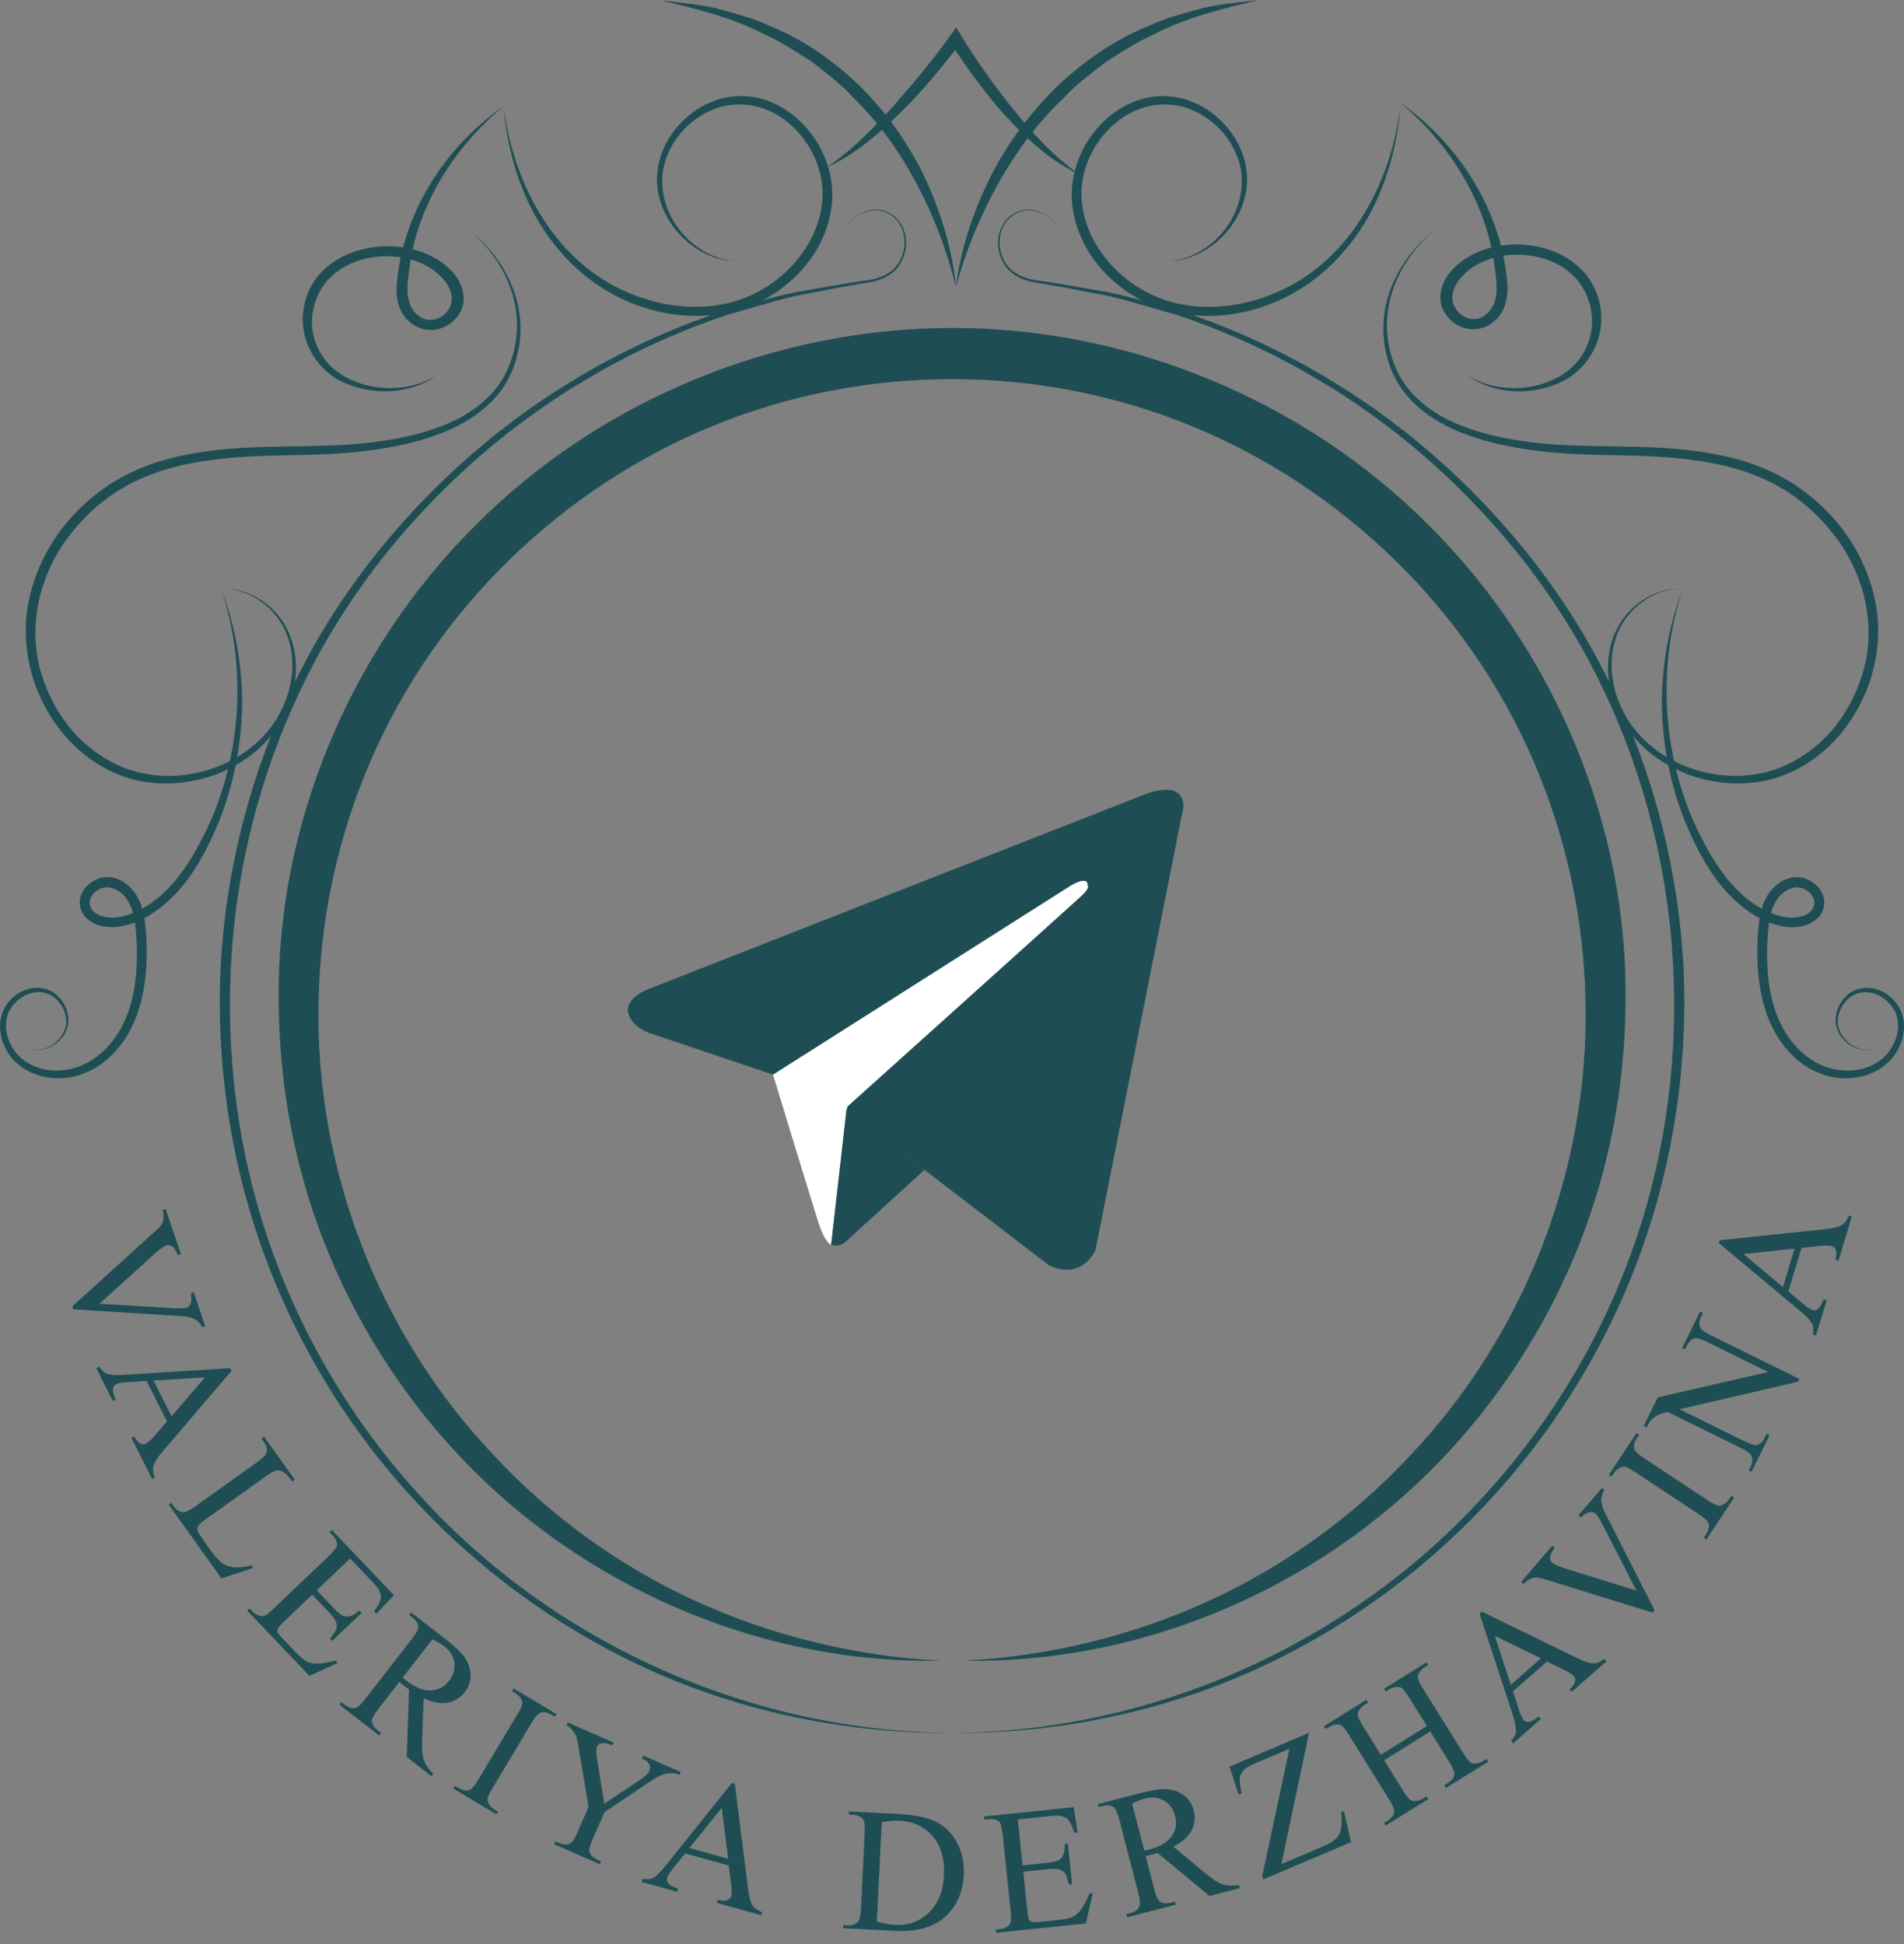 <?xml version="1.0" encoding="UTF-8"?> <svg xmlns="http://www.w3.org/2000/svg" width="94" height="96" viewBox="0 0 94 96" fill="none"><rect x="0" y="0" width="94" height="96" fill="#808080" stroke="none"/><path d="M10.136 65.489L9.988 65.538C9.886 65.355 9.776 65.23 9.654 65.16C9.473 65.061 9.229 65.003 8.921 64.986L3.621 64.654L3.571 64.506L7.592 60.86C7.799 60.674 7.921 60.549 7.962 60.488C8.023 60.392 8.06 60.288 8.072 60.174C8.084 60.061 8.072 59.918 8.028 59.747L8.177 59.697L8.933 61.933L8.784 61.983C8.674 61.738 8.575 61.587 8.488 61.535C8.401 61.48 8.308 61.471 8.212 61.503C8.078 61.549 7.889 61.68 7.645 61.901L4.909 64.378L8.511 64.596C8.866 64.617 9.104 64.608 9.226 64.567C9.305 64.541 9.366 64.477 9.409 64.375C9.453 64.274 9.459 64.125 9.427 63.928C9.427 63.913 9.421 63.89 9.415 63.855L9.564 63.806L10.133 65.492L10.136 65.489Z" fill="#1E4E54"></path><path d="M8.244 70.188L7.238 68.191L6.246 68.252C6.002 68.266 5.83 68.299 5.731 68.348C5.653 68.389 5.604 68.458 5.58 68.566C5.557 68.671 5.601 68.851 5.708 69.11L5.569 69.179L4.749 67.554L4.891 67.484C5.037 67.679 5.159 67.796 5.249 67.828C5.435 67.894 5.755 67.915 6.208 67.883L11.366 67.557L11.433 67.691L8.049 71.648C7.775 71.968 7.618 72.212 7.575 72.38C7.531 72.549 7.557 72.744 7.65 72.959L7.511 73.029L6.485 70.994L6.624 70.924C6.737 71.124 6.842 71.247 6.938 71.287C7.034 71.331 7.121 71.331 7.206 71.287C7.316 71.232 7.467 71.093 7.659 70.869L8.244 70.183V70.188ZM8.47 69.941L10.113 68.016L7.578 68.168L8.47 69.941Z" fill="#1E4E54"></path><path d="M12.436 77.297L12.494 77.428L10.933 77.937L8.331 74.299L8.459 74.206L8.584 74.384C8.726 74.582 8.892 74.677 9.084 74.672C9.191 74.669 9.38 74.57 9.648 74.378L12.68 72.209C12.974 72 13.134 71.837 13.163 71.718C13.201 71.555 13.154 71.383 13.029 71.206L12.904 71.029L13.032 70.936L14.553 73.064L14.425 73.157C14.248 72.907 14.099 72.747 13.98 72.683C13.858 72.616 13.75 72.593 13.649 72.607C13.547 72.622 13.358 72.732 13.079 72.93L10.128 75.041C9.936 75.177 9.817 75.291 9.773 75.378C9.744 75.439 9.738 75.509 9.758 75.585C9.776 75.66 9.895 75.846 10.11 76.149L10.354 76.492C10.613 76.852 10.82 77.085 10.977 77.192C11.134 77.3 11.323 77.364 11.544 77.39C11.764 77.413 12.064 77.381 12.439 77.294L12.436 77.297Z" fill="#1E4E54"></path><path d="M17.289 76.953L15.637 78.529L16.512 79.448C16.739 79.686 16.928 79.811 17.076 79.823C17.274 79.84 17.495 79.741 17.745 79.526L17.856 79.64L16.399 81.026L16.291 80.913C16.469 80.692 16.571 80.538 16.6 80.454C16.637 80.349 16.635 80.233 16.597 80.111C16.559 79.989 16.454 79.837 16.289 79.663L15.414 78.744L14.035 80.058C13.849 80.236 13.745 80.349 13.721 80.404C13.698 80.46 13.692 80.518 13.707 80.582C13.721 80.646 13.785 80.736 13.896 80.849L14.573 81.558C14.797 81.794 14.977 81.951 15.114 82.027C15.251 82.102 15.411 82.143 15.602 82.149C15.852 82.155 16.166 82.102 16.553 81.992L16.669 82.114L15.277 82.754L12.207 79.532L12.32 79.422L12.462 79.57C12.555 79.669 12.669 79.739 12.8 79.782C12.896 79.817 12.989 79.814 13.076 79.776C13.163 79.739 13.309 79.622 13.512 79.427L16.228 76.84C16.492 76.587 16.632 76.404 16.64 76.293C16.652 76.142 16.576 75.979 16.411 75.805L16.268 75.656L16.382 75.549L19.452 78.77L18.58 79.689L18.466 79.57C18.644 79.317 18.751 79.125 18.783 78.994C18.815 78.863 18.804 78.727 18.748 78.581C18.702 78.471 18.58 78.311 18.379 78.102L17.286 76.956L17.289 76.953Z" fill="#1E4E54"></path><path d="M21.298 87.702L20.08 86.757L20.193 83.425C20.074 83.341 19.981 83.271 19.908 83.216C19.879 83.192 19.847 83.169 19.815 83.14C19.783 83.114 19.748 83.085 19.716 83.053L18.687 84.379C18.463 84.666 18.359 84.867 18.364 84.986C18.373 85.152 18.463 85.3 18.632 85.431L18.809 85.571L18.713 85.696L16.759 84.178L16.855 84.053L17.027 84.187C17.219 84.335 17.405 84.382 17.588 84.32C17.69 84.288 17.841 84.14 18.042 83.882L20.33 80.936C20.554 80.648 20.661 80.448 20.65 80.329C20.638 80.163 20.548 80.012 20.373 79.878L20.202 79.744L20.298 79.619L21.958 80.91C22.444 81.285 22.772 81.599 22.947 81.849C23.121 82.099 23.217 82.381 23.229 82.695C23.243 83.009 23.147 83.297 22.944 83.559C22.726 83.838 22.447 84.012 22.103 84.076C21.76 84.14 21.365 84.068 20.914 83.855L20.842 85.896C20.824 86.364 20.853 86.707 20.932 86.926C21.01 87.144 21.164 87.365 21.391 87.583L21.295 87.708L21.298 87.702ZM19.879 82.841C19.923 82.873 19.958 82.902 19.99 82.928C20.019 82.954 20.045 82.974 20.065 82.989C20.501 83.326 20.903 83.489 21.269 83.472C21.635 83.454 21.932 83.3 22.159 83.009C22.38 82.724 22.47 82.425 22.432 82.108C22.391 81.791 22.226 81.518 21.932 81.291C21.801 81.189 21.609 81.076 21.353 80.945L19.879 82.841Z" fill="#1E4E54"></path><path d="M24.589 89.457L24.508 89.591L22.386 88.32L22.467 88.187L22.641 88.291C22.845 88.414 23.031 88.443 23.194 88.379C23.298 88.335 23.441 88.166 23.618 87.87L25.534 84.669C25.686 84.419 25.767 84.241 25.784 84.142C25.796 84.067 25.779 83.986 25.729 83.895C25.656 83.773 25.563 83.677 25.444 83.608L25.27 83.503L25.351 83.369L27.474 84.64L27.392 84.773L27.212 84.666C27.008 84.544 26.825 84.518 26.662 84.582C26.555 84.622 26.412 84.791 26.235 85.09L24.319 88.291C24.168 88.541 24.086 88.716 24.069 88.818C24.057 88.893 24.078 88.975 24.127 89.068C24.197 89.19 24.29 89.286 24.406 89.356L24.586 89.463L24.589 89.457Z" fill="#1E4E54"></path><path d="M31.762 86.688L33.605 87.499L33.541 87.644L33.44 87.601C33.373 87.572 33.259 87.557 33.102 87.56C32.945 87.56 32.791 87.598 32.634 87.662C32.477 87.726 32.268 87.851 32 88.034L29.843 89.482L29.262 90.808C29.119 91.133 29.067 91.351 29.105 91.465C29.154 91.619 29.288 91.741 29.5 91.834L29.672 91.909L29.608 92.055L27.36 91.069L27.424 90.924L27.61 91.005C27.834 91.104 28.023 91.104 28.174 91.011C28.267 90.953 28.381 90.776 28.509 90.479L29.058 89.226L28.581 86.374C28.523 86.039 28.48 85.824 28.448 85.734C28.416 85.644 28.323 85.507 28.171 85.333C28.131 85.283 28.061 85.237 27.962 85.196L28.026 85.051L30.288 86.045L30.224 86.191L30.108 86.138C29.985 86.086 29.86 86.063 29.733 86.077C29.605 86.089 29.515 86.153 29.465 86.266C29.424 86.359 29.43 86.563 29.48 86.877L29.834 89.066L31.588 87.891C31.852 87.714 32.009 87.569 32.062 87.449C32.093 87.377 32.102 87.304 32.09 87.228C32.079 87.156 32.044 87.086 31.989 87.022C31.933 86.958 31.835 86.897 31.695 86.833L31.759 86.688H31.762Z" fill="#1E4E54"></path><path d="M35.981 92.119L33.826 91.52L33.204 92.294C33.05 92.486 32.96 92.634 32.931 92.739C32.908 92.823 32.928 92.91 32.989 92.994C33.053 93.082 33.216 93.172 33.477 93.265L33.434 93.416L31.681 92.93L31.721 92.779C31.966 92.802 32.131 92.791 32.218 92.744C32.396 92.651 32.623 92.427 32.905 92.073L36.135 88.037L36.277 88.078L36.929 93.244C36.981 93.66 37.056 93.939 37.153 94.088C37.248 94.233 37.408 94.346 37.632 94.422L37.589 94.573L35.394 93.963L35.437 93.811C35.661 93.861 35.821 93.867 35.917 93.826C36.013 93.785 36.074 93.718 36.097 93.628C36.132 93.509 36.129 93.302 36.091 93.012L35.978 92.119H35.981ZM35.949 91.785L35.629 89.273L34.036 91.253L35.949 91.785Z" fill="#1E4E54"></path><path d="M41.621 95.219L41.63 95.062L41.848 95.073C42.092 95.085 42.27 95.015 42.38 94.864C42.447 94.774 42.49 94.564 42.505 94.239L42.691 90.511C42.709 90.151 42.679 89.924 42.607 89.828C42.502 89.697 42.342 89.627 42.121 89.616L41.903 89.604L41.912 89.447L44.261 89.567C45.122 89.61 45.773 89.741 46.215 89.959C46.657 90.177 47 90.523 47.25 90.991C47.5 91.462 47.611 91.997 47.581 92.593C47.541 93.396 47.264 94.056 46.75 94.567C46.171 95.14 45.322 95.399 44.203 95.344L41.624 95.213L41.621 95.219ZM43.287 94.884C43.642 94.983 43.944 95.035 44.188 95.05C44.846 95.082 45.404 94.878 45.86 94.439C46.317 94 46.567 93.384 46.605 92.593C46.645 91.796 46.459 91.157 46.049 90.677C45.639 90.195 45.093 89.939 44.412 89.904C44.156 89.892 43.866 89.918 43.534 89.982L43.287 94.887V94.884Z" fill="#1E4E54"></path><path d="M50.248 89.841L50.483 92.112L51.745 91.981C52.073 91.946 52.286 91.876 52.387 91.766C52.521 91.62 52.579 91.382 52.562 91.053L52.719 91.036L52.928 93.036L52.771 93.054C52.701 92.778 52.643 92.603 52.597 92.528C52.536 92.434 52.446 92.365 52.323 92.321C52.201 92.278 52.021 92.266 51.78 92.292L50.518 92.423L50.716 94.316C50.742 94.569 50.768 94.723 50.797 94.775C50.826 94.827 50.87 94.868 50.931 94.894C50.992 94.92 51.099 94.926 51.256 94.909L52.23 94.807C52.556 94.772 52.789 94.726 52.931 94.665C53.074 94.603 53.204 94.499 53.327 94.353C53.483 94.159 53.635 93.877 53.783 93.504L53.952 93.487L53.606 94.979L49.178 95.438L49.16 95.281L49.364 95.261C49.5 95.246 49.625 95.2 49.739 95.124C49.826 95.069 49.878 94.996 49.901 94.903C49.925 94.81 49.922 94.624 49.893 94.342L49.506 90.612C49.468 90.248 49.407 90.027 49.326 89.949C49.212 89.847 49.038 89.806 48.8 89.832L48.596 89.853L48.579 89.696L53.007 89.236L53.202 90.487L53.036 90.504C52.946 90.207 52.858 90.007 52.774 89.902C52.69 89.797 52.574 89.722 52.428 89.678C52.312 89.646 52.108 89.646 51.823 89.678L50.248 89.841Z" fill="#1E4E54"></path><path d="M61.206 93.236L59.714 93.623L57.147 91.497C57.007 91.538 56.894 91.57 56.807 91.593C56.772 91.602 56.731 91.611 56.69 91.619C56.65 91.628 56.606 91.637 56.562 91.646L56.981 93.271C57.071 93.623 57.167 93.832 57.266 93.896C57.403 93.989 57.574 94.009 57.784 93.957L58.002 93.902L58.042 94.053L55.647 94.672L55.609 94.518L55.818 94.463C56.054 94.402 56.205 94.283 56.266 94.1C56.301 94.001 56.278 93.791 56.196 93.472L55.263 89.86C55.173 89.509 55.077 89.299 54.978 89.235C54.838 89.142 54.664 89.122 54.452 89.177L54.242 89.232L54.202 89.081L56.24 88.555C56.833 88.401 57.284 88.331 57.586 88.346C57.891 88.36 58.17 88.456 58.426 88.639C58.682 88.82 58.851 89.073 58.935 89.395C59.025 89.738 58.987 90.067 58.83 90.378C58.67 90.689 58.371 90.957 57.926 91.183L59.496 92.489C59.857 92.788 60.145 92.974 60.365 93.047C60.586 93.12 60.854 93.131 61.168 93.085L61.209 93.236H61.206ZM56.493 91.387C56.545 91.372 56.592 91.364 56.629 91.352C56.667 91.343 56.699 91.337 56.725 91.329C57.257 91.192 57.63 90.971 57.842 90.672C58.054 90.369 58.112 90.041 58.019 89.683C57.929 89.334 57.746 89.078 57.472 88.915C57.196 88.753 56.879 88.718 56.519 88.811C56.359 88.852 56.15 88.933 55.891 89.055L56.493 91.381V91.387Z" fill="#1E4E54"></path><path d="M64.628 85.568L63.261 92.046L65.439 91.119C65.773 90.976 66 90.793 66.117 90.572C66.233 90.348 66.265 89.985 66.213 89.479L66.352 89.447L66.701 90.962L62.375 92.802L62.314 92.657L63.657 86.353L61.956 87.077C61.674 87.197 61.482 87.316 61.383 87.429C61.281 87.545 61.223 87.673 61.206 87.819C61.188 87.964 61.22 88.205 61.302 88.549L61.154 88.612L60.697 87.237L64.628 85.562V85.568Z" fill="#1E4E54"></path><path d="M68.169 86.648L70.446 85.229L69.571 83.828C69.414 83.578 69.294 83.421 69.216 83.362C69.155 83.316 69.07 83.298 68.969 83.301C68.829 83.307 68.701 83.348 68.585 83.421L68.41 83.528L68.326 83.394L70.422 82.086L70.507 82.22L70.332 82.327C70.216 82.4 70.123 82.496 70.056 82.615C70.004 82.702 69.986 82.792 70.007 82.888C70.027 82.984 70.114 83.153 70.263 83.394L72.234 86.558C72.388 86.805 72.507 86.959 72.588 87.02C72.65 87.066 72.731 87.087 72.833 87.084C72.975 87.075 73.103 87.034 73.219 86.962L73.394 86.854L73.478 86.988L71.382 88.293L71.298 88.16L71.472 88.052C71.673 87.927 71.78 87.779 71.798 87.604C71.809 87.491 71.725 87.284 71.542 86.991L70.611 85.499L68.335 86.918L69.265 88.41C69.419 88.657 69.539 88.811 69.617 88.872C69.678 88.918 69.763 88.939 69.867 88.933C70.007 88.927 70.135 88.886 70.251 88.814L70.428 88.703L70.513 88.837L68.413 90.145L68.329 90.012L68.504 89.904C68.707 89.779 68.815 89.628 68.835 89.453C68.844 89.34 68.759 89.136 68.573 88.843L66.602 85.68C66.445 85.43 66.326 85.272 66.247 85.214C66.186 85.168 66.105 85.147 66.003 85.15C65.861 85.159 65.733 85.2 65.616 85.27L65.442 85.377L65.358 85.243L67.457 83.935L67.541 84.069L67.364 84.179C67.248 84.252 67.154 84.348 67.088 84.467C67.038 84.552 67.021 84.644 67.041 84.74C67.061 84.836 67.146 85.005 67.297 85.246L68.172 86.648H68.169Z" fill="#1E4E54"></path><path d="M76.374 82.043L74.693 83.52L75.002 84.462C75.077 84.694 75.153 84.851 75.225 84.936C75.284 85.002 75.365 85.032 75.473 85.026C75.58 85.02 75.743 84.933 75.967 84.764L76.072 84.883L74.705 86.084L74.6 85.965C74.754 85.773 74.833 85.63 74.842 85.532C74.859 85.334 74.798 85.02 74.656 84.59L73.045 79.679L73.155 79.58L77.836 81.862C78.212 82.046 78.488 82.136 78.662 82.136C78.837 82.136 79.017 82.063 79.203 81.918L79.308 82.037L77.595 83.54L77.49 83.421C77.656 83.261 77.746 83.13 77.764 83.025C77.781 82.924 77.758 82.836 77.697 82.767C77.615 82.674 77.441 82.563 77.179 82.435L76.368 82.043H76.374ZM76.077 81.886L73.801 80.781L74.586 83.197L76.077 81.886Z" fill="#1E4E54"></path><path d="M79.087 73.475L79.206 73.576C79.101 73.757 79.049 73.916 79.052 74.056C79.061 74.26 79.133 74.501 79.276 74.777L81.686 79.51L81.584 79.63L76.4 78.022C76.133 77.941 75.964 77.897 75.891 77.894C75.778 77.891 75.67 77.911 75.563 77.958C75.458 78.004 75.342 78.089 75.217 78.214L75.098 78.112L76.636 76.324L76.755 76.426C76.601 76.644 76.522 76.807 76.519 76.908C76.519 77.01 76.554 77.097 76.633 77.161C76.74 77.254 76.95 77.35 77.264 77.446L80.788 78.542L79.142 75.33C78.979 75.013 78.848 74.815 78.752 74.731C78.691 74.678 78.604 74.658 78.494 74.67C78.383 74.684 78.252 74.754 78.101 74.882C78.089 74.891 78.072 74.905 78.043 74.928L77.924 74.827L79.084 73.478L79.087 73.475Z" fill="#1E4E54"></path><path d="M85.483 73.864L85.614 73.951L84.247 76.016L84.117 75.928L84.23 75.757C84.361 75.559 84.398 75.376 84.343 75.207C84.305 75.1 84.143 74.951 83.852 74.76L80.741 72.701C80.497 72.541 80.325 72.448 80.226 72.428C80.151 72.413 80.069 72.428 79.976 72.471C79.851 72.538 79.749 72.628 79.674 72.742L79.561 72.913L79.43 72.826L80.793 70.762L80.924 70.849L80.808 71.023C80.677 71.221 80.642 71.401 80.697 71.567C80.735 71.678 80.898 71.826 81.186 72.018L84.297 74.076C84.541 74.236 84.713 74.329 84.811 74.35C84.887 74.364 84.968 74.35 85.061 74.3C85.186 74.236 85.285 74.146 85.361 74.033L85.477 73.858L85.483 73.864Z" fill="#1E4E54"></path><path d="M81.151 70.404L81.843 69L87.289 67.75L84.303 66.276C83.986 66.119 83.768 66.058 83.654 66.09C83.5 66.13 83.375 66.252 83.273 66.456L83.186 66.636L83.044 66.566L83.933 64.764L84.076 64.834L83.986 65.017C83.878 65.235 83.867 65.424 83.954 65.581C84.009 65.677 84.181 65.796 84.471 65.938L88.838 68.093L88.772 68.229L82.916 69.587L86.105 71.16C86.422 71.317 86.638 71.381 86.751 71.352C86.905 71.308 87.033 71.186 87.132 70.983L87.222 70.8L87.364 70.869L86.475 72.672L86.332 72.602L86.422 72.422C86.53 72.201 86.541 72.012 86.454 71.855C86.402 71.759 86.228 71.64 85.937 71.494L82.334 69.718C82.084 69.782 81.913 69.84 81.817 69.889C81.724 69.939 81.613 70.026 81.491 70.154C81.433 70.218 81.366 70.323 81.291 70.474L81.148 70.404H81.151Z" fill="#1E4E54"></path><path d="M88.934 61.632L88.292 63.772L89.053 64.409C89.24 64.566 89.388 64.662 89.492 64.691C89.577 64.717 89.664 64.7 89.751 64.638C89.838 64.578 89.931 64.418 90.03 64.156L90.181 64.202L89.658 65.944L89.507 65.897C89.536 65.653 89.527 65.487 89.484 65.4C89.394 65.223 89.175 64.987 88.827 64.7L84.861 61.385L84.904 61.243L90.083 60.699C90.498 60.655 90.78 60.586 90.929 60.492C91.077 60.4 91.19 60.242 91.272 60.022L91.423 60.068L90.766 62.249L90.615 62.202C90.67 61.978 90.679 61.818 90.638 61.722C90.597 61.626 90.533 61.565 90.443 61.536C90.324 61.501 90.118 61.498 89.827 61.528L88.931 61.623L88.934 61.632ZM88.597 61.656L86.079 61.923L88.024 63.557L88.594 61.656H88.597Z" fill="#1E4E54"></path><path d="M57.781 12.9C59.618 12.694 61.127 11.077 61.29 9.307C61.494 7.516 60.154 5.806 58.493 5.303C57.659 5.053 56.749 5.131 55.967 5.504C55.179 5.87 54.522 6.501 54.065 7.245C53.612 7.992 53.362 8.862 53.391 9.728C53.431 10.598 53.716 11.452 54.187 12.194C55.115 13.691 56.708 14.755 58.456 15.049C60.212 15.354 62.046 14.97 63.634 14.148C65.23 13.319 66.524 11.97 67.434 10.406C68.355 8.841 68.914 7.065 69.135 5.248C68.995 7.074 68.518 8.888 67.652 10.528C66.771 12.15 65.465 13.581 63.823 14.491C62.192 15.403 60.252 15.805 58.38 15.502C56.508 15.2 54.778 14.078 53.76 12.461C53.257 11.65 52.949 10.711 52.911 9.748C52.888 8.777 53.173 7.821 53.676 7.007C54.184 6.198 54.906 5.509 55.786 5.111C56.656 4.695 57.7 4.631 58.612 4.937C60.424 5.541 61.802 7.414 61.535 9.339C61.27 11.22 59.627 12.778 57.781 12.903V12.9Z" fill="#1E4E54"></path><path d="M70.722 11.456C69.725 12.317 68.963 13.468 68.64 14.736C68.311 16 68.471 17.381 69.076 18.512C69.684 19.655 70.786 20.455 71.975 20.949C73.176 21.449 74.469 21.708 75.769 21.856C78.368 22.164 81.029 21.908 83.686 22.269C85.009 22.438 86.338 22.752 87.562 23.348C88.786 23.938 89.87 24.798 90.734 25.845C91.6 26.889 92.225 28.139 92.531 29.465C92.848 30.794 92.76 32.207 92.362 33.5C91.946 34.794 91.222 35.992 90.222 36.922C89.225 37.841 87.946 38.501 86.582 38.638C85.23 38.795 83.84 38.548 82.637 37.928C81.424 37.33 80.401 36.329 79.843 35.091C79.302 33.861 79.197 32.398 79.77 31.169C80.334 29.959 81.59 29.049 82.93 29.087C81.59 29.093 80.389 30.035 79.88 31.221C79.366 32.428 79.511 33.832 80.066 34.989C81.183 37.364 84.012 38.606 86.533 38.251C87.809 38.097 88.987 37.466 89.923 36.603C90.856 35.725 91.536 34.588 91.923 33.364C92.722 30.895 92.004 28.125 90.341 26.165C89.53 25.168 88.504 24.342 87.347 23.778C86.192 23.208 84.913 22.894 83.622 22.722C81.032 22.345 78.368 22.609 75.717 22.237C74.397 22.059 73.077 21.777 71.844 21.237C70.623 20.705 69.466 19.847 68.852 18.623C68.251 17.408 68.14 15.986 68.515 14.701C68.884 13.416 69.693 12.282 70.716 11.453L70.722 11.456Z" fill="#1E4E54"></path><path d="M36.222 12.901C34.379 12.776 32.733 11.221 32.468 9.337C32.201 7.412 33.582 5.539 35.391 4.935C36.303 4.629 37.347 4.693 38.217 5.109C39.097 5.51 39.819 6.197 40.327 7.005C40.83 7.819 41.115 8.773 41.092 9.747C41.054 10.709 40.746 11.651 40.243 12.459C39.228 14.079 37.495 15.201 35.623 15.5C33.751 15.803 31.811 15.402 30.18 14.489C28.538 13.579 27.232 12.148 26.351 10.526C25.482 8.886 25.005 7.072 24.868 5.246C25.089 7.063 25.648 8.839 26.569 10.404C27.476 11.971 28.773 13.317 30.369 14.146C31.957 14.968 33.791 15.352 35.547 15.047C37.295 14.753 38.888 13.689 39.816 12.192C40.284 11.45 40.569 10.598 40.612 9.726C40.641 8.863 40.394 7.99 39.938 7.243C39.481 6.502 38.824 5.868 38.036 5.502C37.254 5.129 36.344 5.051 35.51 5.301C33.852 5.804 32.509 7.514 32.713 9.305C32.876 11.075 34.385 12.689 36.222 12.898V12.901Z" fill="#1E4E54"></path><path d="M23.278 11.455C24.302 12.284 25.107 13.418 25.479 14.703C25.854 15.988 25.744 17.41 25.142 18.625C24.528 19.849 23.371 20.707 22.15 21.239C20.917 21.779 19.597 22.061 18.277 22.239C15.626 22.611 12.962 22.346 10.372 22.724C9.081 22.896 7.805 23.21 6.647 23.78C5.493 24.344 4.464 25.17 3.653 26.167C1.993 28.126 1.274 30.897 2.074 33.366C2.458 34.587 3.138 35.727 4.074 36.605C5.013 37.468 6.188 38.099 7.464 38.253C9.985 38.608 12.811 37.366 13.931 34.991C14.486 33.834 14.631 32.429 14.117 31.223C13.608 30.04 12.41 29.095 11.067 29.089C12.407 29.051 13.663 29.961 14.227 31.171C14.8 32.4 14.695 33.866 14.155 35.093C13.596 36.331 12.573 37.331 11.36 37.93C10.157 38.55 8.767 38.794 7.415 38.64C6.051 38.503 4.772 37.843 3.775 36.924C2.775 35.994 2.051 34.796 1.635 33.502C1.237 32.206 1.149 30.793 1.466 29.467C1.772 28.141 2.397 26.891 3.263 25.847C4.127 24.8 5.211 23.937 6.435 23.349C7.656 22.756 8.985 22.439 10.311 22.271C12.968 21.91 15.629 22.166 18.228 21.858C19.527 21.707 20.821 21.451 22.022 20.951C23.214 20.457 24.316 19.66 24.921 18.514C25.526 17.383 25.686 16.005 25.357 14.738C25.034 13.47 24.272 12.319 23.275 11.458L23.278 11.455Z" fill="#1E4E54"></path><path d="M92.505 51.81C91.542 52.075 90.411 51.142 90.656 50.084C90.749 49.586 91.08 49.127 91.557 48.906C92.04 48.688 92.618 48.766 93.06 49.034C93.505 49.298 93.854 49.749 93.958 50.272C94.066 50.79 93.958 51.334 93.717 51.79C93.243 52.741 92.156 53.261 91.132 53.244C90.091 53.255 89.08 52.755 88.388 52.005C87.675 51.264 87.231 50.307 87.004 49.33C86.777 48.348 86.728 47.345 86.774 46.353C86.803 45.856 86.844 45.359 86.981 44.85C87.126 44.333 87.437 43.844 87.925 43.542C88.173 43.393 88.452 43.3 88.763 43.315C89.068 43.329 89.35 43.449 89.577 43.632C89.804 43.815 89.993 44.071 90.048 44.388C90.109 44.705 90.001 45.036 89.801 45.269C89.37 45.737 88.774 45.809 88.251 45.778C87.707 45.717 87.234 45.53 86.777 45.289C84.966 44.254 83.957 42.393 83.201 40.599C82.462 38.762 82.081 36.794 82.046 34.828C82.038 32.86 82.387 30.897 83.082 29.068C81.849 32.781 82.052 36.901 83.561 40.451C84.346 42.181 85.338 43.975 86.998 44.885C87.399 45.1 87.862 45.266 88.289 45.309C88.716 45.341 89.199 45.24 89.434 44.958C89.679 44.676 89.597 44.266 89.272 44.021C88.955 43.766 88.539 43.754 88.19 43.978C87.437 44.417 87.315 45.44 87.26 46.385C87.207 47.339 87.248 48.31 87.454 49.234C87.661 50.156 88.065 51.034 88.707 51.715C89.338 52.395 90.211 52.851 91.138 52.866C92.054 52.898 93.002 52.471 93.438 51.648C93.659 51.249 93.764 50.778 93.679 50.334C93.601 49.892 93.313 49.499 92.929 49.249C92.548 48.999 92.054 48.912 91.629 49.08C91.205 49.252 90.882 49.656 90.775 50.112C90.501 51.066 91.525 52.032 92.502 51.813L92.505 51.81Z" fill="#1E4E54"></path><path d="M1.498 51.809C2.475 52.028 3.502 51.062 3.225 50.109C3.121 49.652 2.795 49.248 2.371 49.077C1.946 48.908 1.449 48.992 1.071 49.245C0.687 49.492 0.399 49.885 0.321 50.33C0.239 50.774 0.341 51.245 0.562 51.644C0.998 52.467 1.946 52.894 2.862 52.862C3.789 52.847 4.662 52.391 5.293 51.711C5.935 51.03 6.339 50.152 6.546 49.231C6.752 48.306 6.793 47.338 6.74 46.381C6.685 45.436 6.563 44.416 5.81 43.974C5.461 43.75 5.045 43.762 4.729 44.017C4.406 44.262 4.321 44.672 4.566 44.954C4.801 45.233 5.281 45.337 5.711 45.306C6.139 45.265 6.601 45.096 7.002 44.881C8.662 43.968 9.651 42.177 10.439 40.447C11.948 36.897 12.151 32.777 10.918 29.064C11.613 30.89 11.962 32.853 11.954 34.824C11.916 36.792 11.535 38.761 10.799 40.595C10.046 42.389 9.037 44.25 7.223 45.285C6.767 45.529 6.296 45.715 5.749 45.774C5.226 45.806 4.63 45.733 4.199 45.265C3.999 45.029 3.891 44.701 3.952 44.384C4.007 44.067 4.196 43.811 4.423 43.628C4.653 43.448 4.932 43.328 5.237 43.311C5.548 43.299 5.828 43.392 6.075 43.538C6.56 43.84 6.871 44.329 7.02 44.846C7.156 45.355 7.197 45.852 7.226 46.349C7.273 47.344 7.226 48.344 6.996 49.327C6.77 50.303 6.325 51.263 5.612 52.001C4.92 52.752 3.912 53.255 2.868 53.24C1.844 53.255 0.757 52.737 0.283 51.786C0.042 51.327 -0.066 50.786 0.042 50.269C0.146 49.745 0.495 49.294 0.94 49.03C1.382 48.763 1.961 48.684 2.443 48.902C2.92 49.123 3.249 49.582 3.345 50.08C3.589 51.138 2.458 52.068 1.495 51.807L1.498 51.809Z" fill="#1E4E54"></path><path d="M46.369 82.006C37.946 82.157 29.474 78.682 23.406 72.638C20.373 69.62 17.934 65.986 16.274 62.011C14.608 58.036 13.774 53.716 13.759 49.393C13.657 40.717 17.294 32.076 23.473 25.941C29.619 19.754 38.298 16.184 47.035 16.195C55.772 16.189 64.442 19.786 70.582 25.982C76.749 32.131 80.372 40.781 80.252 49.457C80.229 53.78 79.386 58.1 77.711 62.072C76.043 66.044 73.597 69.672 70.559 72.684C64.477 78.714 55.995 82.171 47.573 82.003C51.771 81.788 55.897 80.782 59.676 79.052C63.456 77.319 66.869 74.842 69.669 71.818C75.342 65.82 78.459 57.621 78.275 49.471C78.206 45.398 77.331 41.356 75.728 37.629C74.129 33.902 71.786 30.503 68.89 27.68C66 24.851 62.575 22.569 58.839 21.042C55.103 19.507 51.07 18.722 47.032 18.722C42.993 18.716 38.958 19.492 35.222 21.019C31.48 22.537 28.055 24.816 25.156 27.636C22.255 30.456 19.905 33.849 18.297 37.571C16.69 41.295 15.809 45.334 15.73 49.407C15.53 57.557 18.632 65.762 24.293 71.771C27.087 74.798 30.494 77.287 34.271 79.025C38.048 80.761 42.173 81.776 46.372 81.997L46.369 82.006Z" fill="#1E4E54"></path><path d="M47 85.566C42.165 85.604 37.309 84.679 32.838 82.795C28.372 80.9 24.301 78.079 20.94 74.579C17.576 71.081 14.919 66.9 13.198 62.356C11.465 57.815 10.694 52.918 10.878 48.057C11.093 43.196 12.299 38.387 14.402 34.002C16.486 29.606 19.554 25.705 23.2 22.509C26.854 19.317 31.146 16.854 35.757 15.339C36.931 15.037 38.092 14.677 39.275 14.427C40.47 14.232 41.662 13.99 42.854 13.836C43.438 13.752 44.029 13.511 44.348 12.996C44.674 12.508 44.758 11.848 44.529 11.298C44.316 10.743 43.738 10.339 43.13 10.385C42.543 10.414 41.926 10.795 41.793 11.403C41.915 10.792 42.528 10.394 43.13 10.353C43.746 10.295 44.357 10.702 44.587 11.272C44.834 11.839 44.761 12.522 44.427 13.043C44.101 13.589 43.47 13.86 42.877 13.953C41.676 14.13 40.502 14.389 39.316 14.604C38.141 14.874 36.995 15.249 35.835 15.569C31.268 17.107 27.026 19.57 23.423 22.756C19.83 25.943 16.82 29.822 14.785 34.18C12.733 38.526 11.573 43.28 11.386 48.075C11.18 52.866 11.91 57.704 13.596 62.202C15.271 66.703 17.876 70.857 21.188 74.343C27.793 81.347 37.318 85.525 47.006 85.563L47 85.566Z" fill="#1E4E54"></path><path d="M47 85.567C56.691 85.529 66.213 81.351 72.818 74.347C76.133 70.861 78.735 66.707 80.41 62.206C82.096 57.708 82.826 52.87 82.619 48.078C82.43 43.284 81.273 38.53 79.22 34.184C77.185 29.826 74.176 25.947 70.582 22.76C66.98 19.574 62.738 17.111 58.17 15.573C57.01 15.253 55.862 14.875 54.69 14.608C53.504 14.393 52.329 14.134 51.129 13.957C50.535 13.864 49.905 13.59 49.579 13.046C49.248 12.526 49.172 11.843 49.419 11.276C49.649 10.703 50.259 10.299 50.876 10.357C51.475 10.395 52.088 10.796 52.213 11.407C52.079 10.799 51.463 10.418 50.876 10.389C50.271 10.343 49.692 10.747 49.477 11.302C49.248 11.852 49.332 12.509 49.657 13C49.977 13.512 50.565 13.756 51.152 13.84C52.344 13.994 53.539 14.239 54.731 14.431C55.914 14.681 57.074 15.041 58.249 15.343C62.86 16.858 67.152 19.321 70.806 22.513C74.452 25.709 77.517 29.61 79.604 34.006C81.706 38.391 82.913 43.2 83.128 48.061C83.311 52.919 82.538 57.819 80.808 62.36C79.087 66.904 76.429 71.085 73.065 74.583C69.704 78.083 65.634 80.904 61.168 82.799C56.696 84.683 51.838 85.608 47.006 85.57L47 85.567Z" fill="#1E4E54"></path><path d="M72.499 18.561C73.76 19.334 75.479 19.346 76.755 18.709C78.078 18.102 78.747 16.732 78.575 15.467C78.494 14.834 78.229 14.223 77.79 13.735C77.351 13.249 76.729 12.894 76.046 12.72C74.691 12.356 73.068 12.679 72.19 13.636C71.754 14.092 71.536 14.732 71.85 15.214C72.144 15.729 72.856 15.947 73.33 15.552C73.83 15.188 73.929 14.534 73.874 13.892C73.813 13.235 73.717 12.577 73.563 11.929C72.911 9.341 71.353 6.922 69.135 5.076C71.527 6.757 73.254 9.181 74.022 11.833C74.214 12.496 74.339 13.173 74.403 13.863C74.47 14.528 74.403 15.389 73.691 15.93C73.359 16.194 72.839 16.34 72.371 16.218C71.908 16.101 71.556 15.81 71.338 15.464C70.865 14.732 71.196 13.842 71.719 13.296C72.815 12.144 74.673 11.824 76.208 12.252C76.985 12.458 77.7 12.874 78.206 13.447C78.715 14.02 78.985 14.726 79.043 15.432C79.18 16.84 78.36 18.34 76.894 18.945C75.479 19.549 73.685 19.439 72.499 18.564V18.561Z" fill="#1E4E54"></path><path d="M21.505 18.57C20.318 19.436 18.524 19.544 17.108 18.948C15.643 18.352 14.823 16.869 14.96 15.479C15.018 14.782 15.288 14.084 15.797 13.517C16.303 12.95 17.018 12.54 17.795 12.336C19.33 11.915 21.188 12.232 22.284 13.369C22.807 13.909 23.139 14.784 22.665 15.511C22.447 15.851 22.095 16.139 21.632 16.253C21.164 16.375 20.644 16.23 20.312 15.968C19.6 15.433 19.536 14.584 19.6 13.927C19.664 13.249 19.789 12.578 19.981 11.924C20.749 9.301 22.473 6.908 24.868 5.248C22.647 7.074 21.092 9.461 20.44 12.02C20.286 12.659 20.187 13.31 20.129 13.959C20.074 14.593 20.173 15.241 20.673 15.599C21.147 15.988 21.859 15.773 22.153 15.264C22.467 14.787 22.249 14.156 21.813 13.703C20.932 12.755 19.312 12.438 17.957 12.796C17.274 12.967 16.655 13.316 16.213 13.796C15.774 14.279 15.509 14.883 15.428 15.508C15.256 16.759 15.925 18.113 17.248 18.712C18.524 19.343 20.246 19.332 21.507 18.567L21.505 18.57Z" fill="#1E4E54"></path><path d="M40.784 8.284C42.046 7.438 43.095 6.356 44.101 5.243C45.09 4.115 46.061 2.957 46.93 1.739L47.204 1.355L47.454 1.763C48.236 3.033 49.114 4.272 50.059 5.438C51.001 6.606 52.021 7.723 53.269 8.601C51.873 7.955 50.719 6.883 49.681 5.763C49.152 5.205 48.689 4.591 48.224 3.984C47.768 3.367 47.32 2.751 46.916 2.085L47.439 2.106C46.503 3.321 45.543 4.501 44.447 5.568C43.36 6.63 42.179 7.653 40.784 8.281V8.284Z" fill="#1E4E54"></path><path d="M32.628 0.02C33.53 0.134 34.451 0.201 35.347 0.407C36.231 0.657 37.135 0.864 37.972 1.268C39.696 1.951 41.237 3.062 42.56 4.356C43.857 5.681 44.944 7.219 45.718 8.897C46.483 10.575 47.026 12.36 47.192 14.183C46.767 12.409 46.116 10.708 45.279 9.115C44.436 7.528 43.392 6.048 42.11 4.806C41.514 4.137 40.787 3.611 40.089 3.056C39.336 2.573 38.592 2.079 37.769 1.71C36.173 0.869 34.405 0.442 32.628 0.018V0.02Z" fill="#1E4E54"></path><path d="M62.136 0C60.342 0.43 58.557 0.861 56.944 1.71C56.112 2.079 55.359 2.579 54.594 3.062C53.885 3.617 53.146 4.146 52.536 4.812C51.224 6.053 50.143 7.527 49.256 9.112C48.375 10.702 47.672 12.4 47.192 14.18C47.413 12.345 48.012 10.56 48.823 8.885C49.643 7.21 50.768 5.681 52.091 4.358C53.44 3.064 55.001 1.96 56.74 1.268C57.586 0.864 58.496 0.645 59.389 0.398C60.29 0.183 61.223 0.119 62.133 0.003L62.136 0Z" fill="#1E4E54"></path><path d="M58.426 39.84L54.088 61.71C54.088 61.71 53.482 63.226 51.813 62.498L41.803 54.824L38.164 53.065L32.036 51.002C32.036 51.002 31.096 50.669 31.005 49.941C30.914 49.212 32.067 48.818 32.067 48.818L56.424 39.263C56.424 39.263 58.426 38.384 58.426 39.84Z" fill="#1E4E54"></path><path d="M41.034 61.465C41.034 61.465 40.742 61.438 40.378 60.285C40.014 59.132 38.164 53.066 38.164 53.066L52.875 43.723C52.875 43.723 53.724 43.208 53.694 43.723C53.694 43.723 53.846 43.814 53.391 44.239C52.936 44.664 41.834 54.643 41.834 54.643" fill="white"></path><path d="M45.642 57.766L41.682 61.376C41.682 61.376 41.373 61.61 41.034 61.463L41.792 54.758" fill="#1E4E54"></path></svg> 
